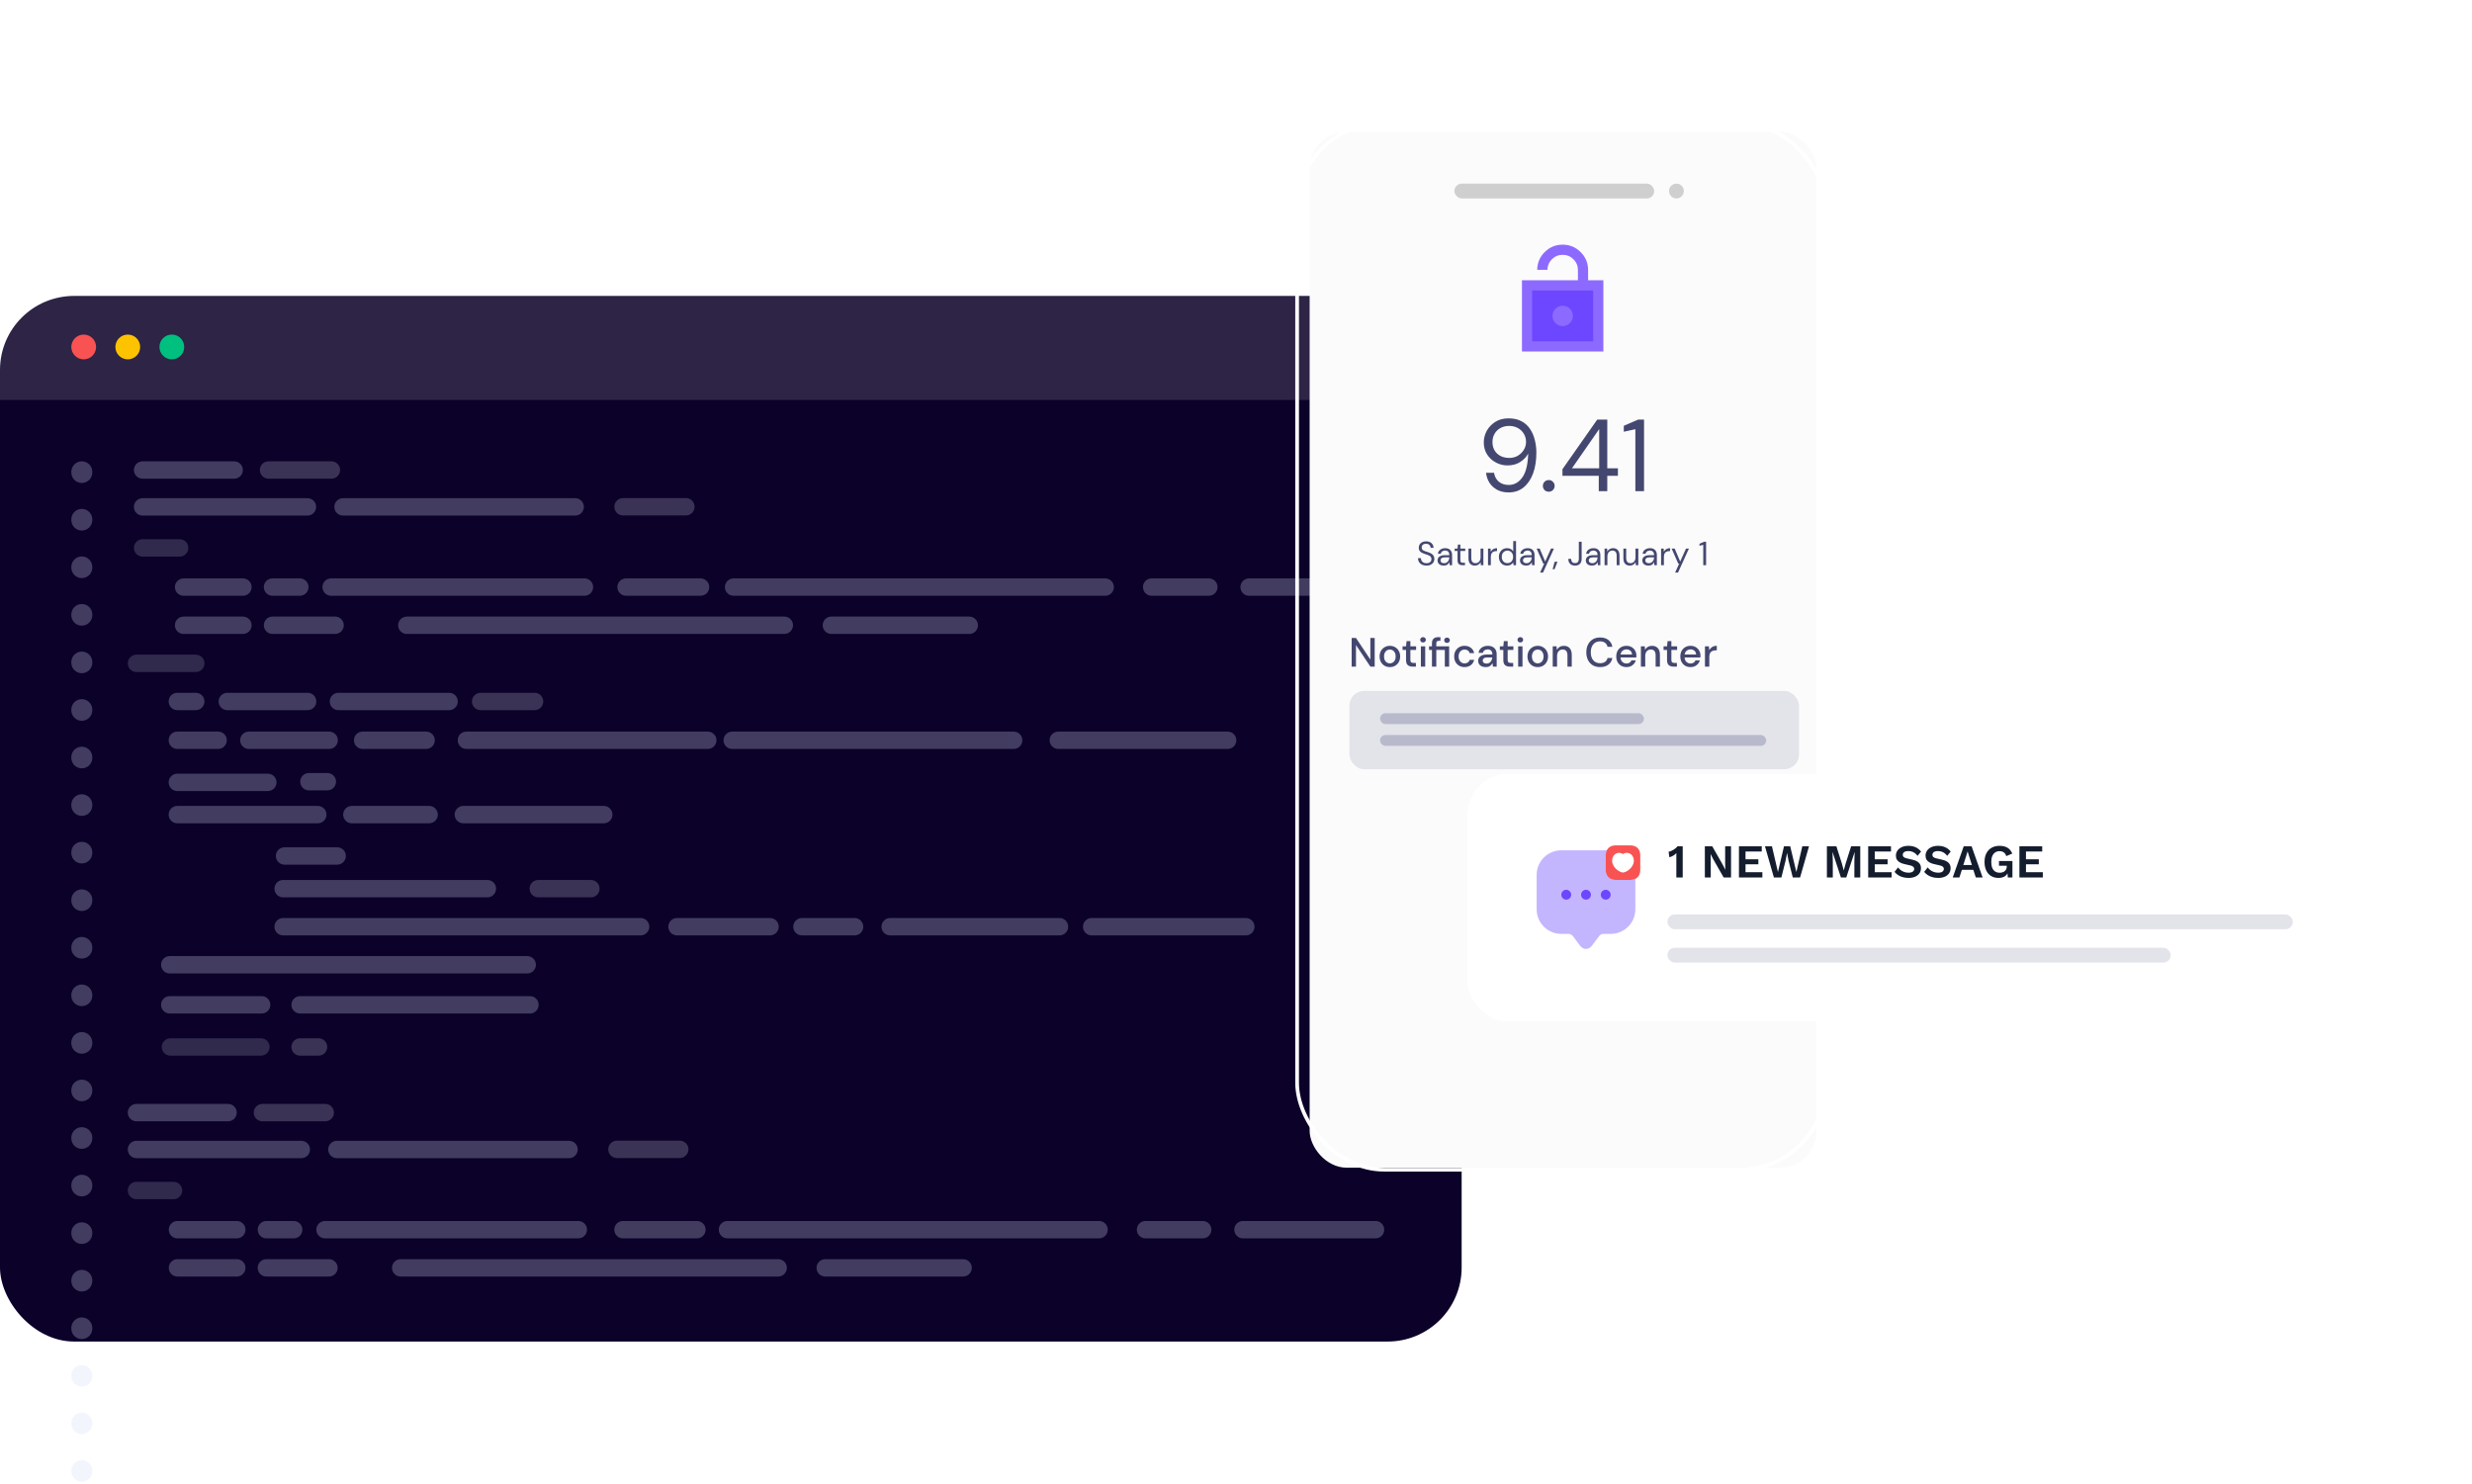 <svg width="668" height="401" viewBox="0 0 668 401" fill="none" xmlns="http://www.w3.org/2000/svg">
<rect y="79.984" width="394.975" height="282.584" rx="20" fill="#0C0129"/>
<path d="M0 97.484C0 87.82 7.835 79.984 17.5 79.984H377.475C387.14 79.984 394.975 87.82 394.975 97.484V108.082H0V97.484Z" fill="white" fill-opacity="0.14"/>
<circle cx="22.619" cy="93.77" r="3.349" fill="#F95252"/>
<circle cx="34.529" cy="93.77" r="3.349" fill="#FEC300"/>
<circle cx="46.435" cy="93.77" r="3.349" fill="#00C07F"/>
<path opacity="0.27" d="M188.324 329.984H168.342C167.044 329.984 165.992 331.036 165.992 332.334C165.992 333.632 167.044 334.684 168.342 334.684H188.324C189.621 334.684 190.673 333.632 190.673 332.334C190.673 331.036 189.621 329.984 188.324 329.984Z" fill="#D3DBF3"/>
<g opacity="0.27">
<path d="M63.28 124.677H38.533C37.236 124.677 36.184 125.729 36.184 127.027C36.184 128.324 37.236 129.376 38.533 129.376H63.28C64.578 129.376 65.63 128.324 65.63 127.027C65.63 125.729 64.578 124.677 63.28 124.677Z" fill="#D3DBF3"/>
<path d="M48.551 145.727H38.533C37.236 145.727 36.184 146.78 36.184 148.077C36.184 149.375 37.236 150.427 38.533 150.427H48.551C49.849 150.427 50.901 149.375 50.901 148.077C50.901 146.78 49.849 145.727 48.551 145.727Z" fill="#9098AF"/>
<path d="M65.646 156.316H49.611C48.314 156.316 47.262 157.368 47.262 158.666C47.262 159.964 48.314 161.016 49.611 161.016H65.646C66.943 161.016 67.995 159.964 67.995 158.666C67.995 157.368 66.943 156.316 65.646 156.316Z" fill="#D3DBF3"/>
<path d="M81.022 156.316H73.643C72.345 156.316 71.293 157.368 71.293 158.666C71.293 159.964 72.345 161.016 73.643 161.016H81.022C82.319 161.016 83.371 159.964 83.371 158.666C83.371 157.368 82.319 156.316 81.022 156.316Z" fill="#D3DBF3"/>
<path d="M189.311 156.316H169.174C167.876 156.316 166.824 157.368 166.824 158.666C166.824 159.964 167.876 161.016 169.174 161.016H189.311C190.609 161.016 191.661 159.964 191.661 158.666C191.661 157.368 190.609 156.316 189.311 156.316Z" fill="#D3DBF3"/>
<path d="M261.922 166.635H224.658C223.361 166.635 222.309 167.687 222.309 168.985C222.309 170.282 223.361 171.334 224.658 171.334H261.922C263.219 171.334 264.271 170.282 264.271 168.985C264.271 167.687 263.219 166.635 261.922 166.635Z" fill="#D3DBF3"/>
<path d="M326.667 156.316H311.209C309.911 156.316 308.859 157.368 308.859 158.666C308.859 159.964 309.911 161.016 311.209 161.016H326.667C327.965 161.016 329.017 159.964 329.017 158.666C329.017 157.368 327.965 156.316 326.667 156.316Z" fill="#D3DBF3"/>
<path d="M373.364 156.316H337.541C336.243 156.316 335.191 157.368 335.191 158.666C335.191 159.964 336.243 161.016 337.541 161.016H373.364C374.662 161.016 375.714 159.964 375.714 158.666C375.714 157.368 374.662 156.316 373.364 156.316Z" fill="#D3DBF3"/>
<path d="M65.646 166.635H49.611C48.314 166.635 47.262 167.687 47.262 168.985C47.262 170.282 48.314 171.334 49.611 171.334H65.646C66.943 171.334 67.995 170.282 67.995 168.985C67.995 167.687 66.943 166.635 65.646 166.635Z" fill="#D3DBF3"/>
<path d="M52.911 176.928H36.877C35.579 176.928 34.527 177.98 34.527 179.278C34.527 180.576 35.579 181.628 36.877 181.628H52.911C54.209 181.628 55.261 180.576 55.261 179.278C55.261 177.98 54.209 176.928 52.911 176.928Z" fill="#9098AF"/>
<path d="M52.902 187.23H47.92C46.622 187.23 45.57 188.282 45.57 189.58C45.57 190.878 46.622 191.93 47.92 191.93H52.902C54.199 191.93 55.251 190.878 55.251 189.58C55.251 188.282 54.199 187.23 52.902 187.23Z" fill="#D3DBF3"/>
<path d="M88.456 208.914H83.475C82.177 208.914 81.125 209.966 81.125 211.264C81.125 212.561 82.177 213.613 83.475 213.613H88.456C89.754 213.613 90.806 212.561 90.806 211.264C90.806 209.966 89.754 208.914 88.456 208.914Z" fill="#D3DBF3"/>
<path d="M230.93 248.104H216.705C215.407 248.104 214.355 249.157 214.355 250.454C214.355 251.752 215.407 252.804 216.705 252.804H230.93C232.228 252.804 233.28 251.752 233.28 250.454C233.28 249.157 232.228 248.104 230.93 248.104Z" fill="#D3DBF3"/>
<path d="M336.66 248.104H294.994C293.697 248.104 292.645 249.157 292.645 250.454C292.645 251.752 293.697 252.804 294.994 252.804H336.66C337.958 252.804 339.01 251.752 339.01 250.454C339.01 249.157 337.958 248.104 336.66 248.104Z" fill="#D3DBF3"/>
<path d="M159.68 237.82H145.455C144.157 237.82 143.105 238.872 143.105 240.169C143.105 241.467 144.157 242.519 145.455 242.519H159.68C160.978 242.519 162.03 241.467 162.03 240.169C162.03 238.872 160.978 237.82 159.68 237.82Z" fill="#B8BACB"/>
<path d="M91.117 228.986H76.893C75.595 228.986 74.543 230.038 74.543 231.336C74.543 232.633 75.595 233.685 76.893 233.685H91.117C92.415 233.685 93.467 232.633 93.467 231.336C93.467 230.038 92.415 228.986 91.117 228.986Z" fill="#D3DBF3"/>
<path d="M208.086 248.104H182.947C181.65 248.104 180.598 249.157 180.598 250.454C180.598 251.752 181.65 252.804 182.947 252.804H208.086C209.384 252.804 210.436 251.752 210.436 250.454C210.436 249.157 209.384 248.104 208.086 248.104Z" fill="#D3DBF3"/>
<path d="M58.941 197.718H47.92C46.622 197.718 45.57 198.77 45.57 200.067C45.57 201.365 46.622 202.417 47.92 202.417H58.941C60.239 202.417 61.291 201.365 61.291 200.067C61.291 198.77 60.239 197.718 58.941 197.718Z" fill="#D3DBF3"/>
<path d="M72.379 209.091H47.92C46.622 209.091 45.57 210.143 45.57 211.441C45.57 212.738 46.622 213.79 47.92 213.79H72.379C73.677 213.79 74.729 212.738 74.729 211.441C74.729 210.143 73.677 209.091 72.379 209.091Z" fill="#D3DBF3"/>
<path d="M85.875 217.807H47.92C46.622 217.807 45.57 218.859 45.57 220.156C45.57 221.454 46.622 222.506 47.92 222.506H85.875C87.173 222.506 88.225 221.454 88.225 220.156C88.225 218.859 87.173 217.807 85.875 217.807Z" fill="#D3DBF3"/>
<path d="M163.16 217.807H125.205C123.907 217.807 122.855 218.859 122.855 220.156C122.855 221.454 123.907 222.506 125.205 222.506H163.16C164.458 222.506 165.51 221.454 165.51 220.156C165.51 218.859 164.458 217.807 163.16 217.807Z" fill="#D3DBF3"/>
<path d="M131.706 237.82H76.51C75.212 237.82 74.16 238.872 74.16 240.169C74.16 241.467 75.212 242.519 76.51 242.519H131.706C133.004 242.519 134.056 241.467 134.056 240.169C134.056 238.872 133.004 237.82 131.706 237.82Z" fill="#D3DBF3"/>
<path d="M173.116 248.104H76.51C75.212 248.104 74.16 249.157 74.16 250.454C74.16 251.752 75.212 252.804 76.51 252.804H173.116C174.414 252.804 175.466 251.752 175.466 250.454C175.466 249.157 174.414 248.104 173.116 248.104Z" fill="#D3DBF3"/>
<path d="M142.471 258.39H45.865C44.568 258.39 43.516 259.442 43.516 260.739C43.516 262.037 44.568 263.089 45.865 263.089H142.471C143.769 263.089 144.821 262.037 144.821 260.739C144.821 259.442 143.769 258.39 142.471 258.39Z" fill="#D3DBF3"/>
<path d="M115.962 217.807H95.076C93.779 217.807 92.727 218.859 92.727 220.156C92.727 221.454 93.779 222.506 95.076 222.506H115.962C117.26 222.506 118.312 221.454 118.312 220.156C118.312 218.859 117.26 217.807 115.962 217.807Z" fill="#D3DBF3"/>
<path d="M83.128 187.23H61.424C60.126 187.23 59.074 188.282 59.074 189.58C59.074 190.878 60.126 191.93 61.424 191.93H83.128C84.426 191.93 85.478 190.878 85.478 189.58C85.478 188.282 84.426 187.23 83.128 187.23Z" fill="#D3DBF3"/>
<path d="M88.949 197.718H67.244C65.947 197.718 64.894 198.77 64.894 200.067C64.894 201.365 65.947 202.417 67.244 202.417H88.949C90.246 202.417 91.299 201.365 91.299 200.067C91.299 198.77 90.246 197.718 88.949 197.718Z" fill="#D3DBF3"/>
<path d="M191.26 197.718H126.037C124.74 197.718 123.688 198.77 123.688 200.067C123.688 201.365 124.74 202.417 126.037 202.417H191.26C192.558 202.417 193.61 201.365 193.61 200.067C193.61 198.77 192.558 197.718 191.26 197.718Z" fill="#D3DBF3"/>
<path d="M273.918 197.718H197.861C196.564 197.718 195.512 198.77 195.512 200.067C195.512 201.365 196.564 202.417 197.861 202.417H273.918C275.216 202.417 276.268 201.365 276.268 200.067C276.268 198.77 275.216 197.718 273.918 197.718Z" fill="#D3DBF3"/>
<path d="M115.146 197.718H97.994C96.697 197.718 95.644 198.77 95.644 200.067C95.644 201.365 96.697 202.417 97.994 202.417H115.146C116.444 202.417 117.496 201.365 117.496 200.067C117.496 198.77 116.444 197.718 115.146 197.718Z" fill="#D3DBF3"/>
<path d="M121.362 187.23H91.451C90.154 187.23 89.102 188.282 89.102 189.58C89.102 190.878 90.154 191.93 91.451 191.93H121.362C122.659 191.93 123.711 190.878 123.711 189.58C123.711 188.282 122.659 187.23 121.362 187.23Z" fill="#D3DBF3"/>
<path d="M144.455 187.23H129.885C128.587 187.23 127.535 188.282 127.535 189.58C127.535 190.878 128.587 191.93 129.885 191.93H144.455C145.753 191.93 146.805 190.878 146.805 189.58C146.805 188.282 145.753 187.23 144.455 187.23Z" fill="#B8BACB"/>
<path d="M90.553 166.635H73.643C72.345 166.635 71.293 167.687 71.293 168.985C71.293 170.282 72.345 171.334 73.643 171.334H90.553C91.85 171.334 92.903 170.282 92.903 168.985C92.903 167.687 91.85 166.635 90.553 166.635Z" fill="#D3DBF3"/>
<path d="M211.947 166.635H109.936C108.638 166.635 107.586 167.687 107.586 168.985C107.586 170.282 108.638 171.334 109.936 171.334H211.947C213.245 171.334 214.297 170.282 214.297 168.985C214.297 167.687 213.245 166.635 211.947 166.635Z" fill="#D3DBF3"/>
<path d="M331.74 197.718H285.983C284.685 197.718 283.633 198.77 283.633 200.067C283.633 201.365 284.685 202.417 285.983 202.417H331.74C333.038 202.417 334.09 201.365 334.09 200.067C334.09 198.77 333.038 197.718 331.74 197.718Z" fill="#D3DBF3"/>
<path d="M286.306 248.104H240.549C239.251 248.104 238.199 249.157 238.199 250.454C238.199 251.752 239.251 252.804 240.549 252.804H286.306C287.604 252.804 288.656 251.752 288.656 250.454C288.656 249.157 287.604 248.104 286.306 248.104Z" fill="#D3DBF3"/>
<path d="M298.657 156.316H198.236C196.939 156.316 195.887 157.368 195.887 158.666C195.887 159.964 196.939 161.016 198.236 161.016H298.657C299.955 161.016 301.007 159.964 301.007 158.666C301.007 157.368 299.955 156.316 298.657 156.316Z" fill="#D3DBF3"/>
<path d="M157.937 156.316H89.487C88.189 156.316 87.137 157.368 87.137 158.666C87.137 159.964 88.189 161.016 89.487 161.016H157.937C159.234 161.016 160.286 159.964 160.286 158.666C160.286 157.368 159.234 156.316 157.937 156.316Z" fill="#D3DBF3"/>
<path d="M83.081 134.641H38.533C37.236 134.641 36.184 135.693 36.184 136.991C36.184 138.289 37.236 139.341 38.533 139.341H83.081C84.378 139.341 85.43 138.289 85.43 136.991C85.43 135.693 84.378 134.641 83.081 134.641Z" fill="#D3DBF3"/>
<path d="M155.427 134.641H92.694C91.396 134.641 90.344 135.693 90.344 136.991C90.344 138.289 91.396 139.341 92.694 139.341H155.427C156.725 139.341 157.777 138.289 157.777 136.991C157.777 135.693 156.725 134.641 155.427 134.641Z" fill="#D3DBF3"/>
<path d="M89.548 124.677H72.569C71.271 124.677 70.219 125.729 70.219 127.027C70.219 128.324 71.271 129.376 72.569 129.376H89.548C90.845 129.376 91.897 128.324 91.897 127.027C91.897 125.729 90.845 124.677 89.548 124.677Z" fill="#B8BACB"/>
<path d="M86.081 280.605H81.1C79.802 280.605 78.75 281.657 78.75 282.954C78.75 284.252 79.802 285.304 81.1 285.304H86.081C87.379 285.304 88.431 284.252 88.431 282.954C88.431 281.657 87.379 280.605 86.081 280.605Z" fill="#B8BACB"/>
<path d="M70.512 280.605H46.053C44.755 280.605 43.703 281.657 43.703 282.954C43.703 284.252 44.755 285.304 46.053 285.304H70.512C71.81 285.304 72.862 284.252 72.862 282.954C72.862 281.657 71.81 280.605 70.512 280.605Z" fill="#9098AF"/>
<path d="M70.705 269.215H45.865C44.568 269.215 43.516 270.267 43.516 271.564C43.516 272.862 44.568 273.914 45.865 273.914H70.705C72.002 273.914 73.054 272.862 73.054 271.564C73.054 270.267 72.002 269.215 70.705 269.215Z" fill="#D3DBF3"/>
<path d="M143.211 269.215H81.1C79.802 269.215 78.75 270.267 78.75 271.564C78.75 272.862 79.802 273.914 81.1 273.914H143.211C144.509 273.914 145.561 272.862 145.561 271.564C145.561 270.267 144.509 269.215 143.211 269.215Z" fill="#D3DBF3"/>
<path d="M185.345 134.607H168.365C167.068 134.607 166.016 135.659 166.016 136.957C166.016 138.255 167.068 139.307 168.365 139.307H185.345C186.642 139.307 187.694 138.255 187.694 136.957C187.694 135.659 186.642 134.607 185.345 134.607Z" fill="#B8BACB"/>
<path d="M61.624 298.345H36.877C35.579 298.345 34.527 299.397 34.527 300.695C34.527 301.992 35.579 303.044 36.877 303.044H61.624C62.922 303.044 63.974 301.992 63.974 300.695C63.974 299.397 62.922 298.345 61.624 298.345Z" fill="#D3DBF3"/>
<path d="M46.895 319.396H36.877C35.579 319.396 34.527 320.448 34.527 321.745C34.527 323.043 35.579 324.095 36.877 324.095H46.895C48.193 324.095 49.245 323.043 49.245 321.745C49.245 320.448 48.193 319.396 46.895 319.396Z" fill="#9098AF"/>
<path d="M63.989 329.984H47.955C46.657 329.984 45.605 331.036 45.605 332.334C45.605 333.632 46.657 334.684 47.955 334.684H63.989C65.287 334.684 66.339 333.632 66.339 332.334C66.339 331.036 65.287 329.984 63.989 329.984Z" fill="#D3DBF3"/>
<path d="M79.361 329.984H71.983C70.685 329.984 69.633 331.036 69.633 332.334C69.633 333.632 70.685 334.684 71.983 334.684H79.361C80.659 334.684 81.711 333.632 81.711 332.334C81.711 331.036 80.659 329.984 79.361 329.984Z" fill="#D3DBF3"/>
<path d="M260.262 340.303H222.998C221.7 340.303 220.648 341.355 220.648 342.653C220.648 343.95 221.7 345.002 222.998 345.002H260.262C261.559 345.002 262.611 343.95 262.611 342.653C262.611 341.355 261.559 340.303 260.262 340.303Z" fill="#D3DBF3"/>
<path d="M325.007 329.984H309.549C308.251 329.984 307.199 331.036 307.199 332.334C307.199 333.632 308.251 334.684 309.549 334.684H325.007C326.305 334.684 327.357 333.632 327.357 332.334C327.357 331.036 326.305 329.984 325.007 329.984Z" fill="#D3DBF3"/>
<path d="M371.708 329.984H335.885C334.587 329.984 333.535 331.036 333.535 332.334C333.535 333.632 334.587 334.684 335.885 334.684H371.708C373.005 334.684 374.057 333.632 374.057 332.334C374.057 331.036 373.005 329.984 371.708 329.984Z" fill="#D3DBF3"/>
<path d="M63.989 340.303H47.955C46.657 340.303 45.605 341.355 45.605 342.653C45.605 343.95 46.657 345.002 47.955 345.002H63.989C65.287 345.002 66.339 343.95 66.339 342.653C66.339 341.355 65.287 340.303 63.989 340.303Z" fill="#D3DBF3"/>
<path d="M88.893 340.303H71.983C70.685 340.303 69.633 341.355 69.633 342.653C69.633 343.95 70.685 345.002 71.983 345.002H88.893C90.19 345.002 91.242 343.95 91.242 342.653C91.242 341.355 90.19 340.303 88.893 340.303Z" fill="#D3DBF3"/>
<path d="M210.287 340.303H108.276C106.978 340.303 105.926 341.355 105.926 342.653C105.926 343.95 106.978 345.002 108.276 345.002H210.287C211.585 345.002 212.637 343.95 212.637 342.653C212.637 341.355 211.585 340.303 210.287 340.303Z" fill="#D3DBF3"/>
<path d="M297.001 329.984H196.58C195.282 329.984 194.23 331.036 194.23 332.334C194.23 333.632 195.282 334.684 196.58 334.684H297.001C298.299 334.684 299.351 333.632 299.351 332.334C299.351 331.036 298.299 329.984 297.001 329.984Z" fill="#D3DBF3"/>
<path d="M156.28 329.984H87.83C86.532 329.984 85.481 331.036 85.481 332.334C85.481 333.632 86.532 334.684 87.83 334.684H156.28C157.578 334.684 158.63 333.632 158.63 332.334C158.63 331.036 157.578 329.984 156.28 329.984Z" fill="#D3DBF3"/>
<path d="M81.424 308.309H36.877C35.579 308.309 34.527 309.361 34.527 310.659C34.527 311.957 35.579 313.009 36.877 313.009H81.424C82.722 313.009 83.774 311.957 83.774 310.659C83.774 309.361 82.722 308.309 81.424 308.309Z" fill="#D3DBF3"/>
<path d="M153.767 308.309H91.033C89.736 308.309 88.684 309.361 88.684 310.659C88.684 311.957 89.736 313.009 91.033 313.009H153.767C155.065 313.009 156.117 311.957 156.117 310.659C156.117 309.361 155.065 308.309 153.767 308.309Z" fill="#D3DBF3"/>
<path d="M87.891 298.345H70.912C69.615 298.345 68.562 299.397 68.562 300.695C68.562 301.992 69.615 303.044 70.912 303.044H87.891C89.189 303.044 90.241 301.992 90.241 300.695C90.241 299.397 89.189 298.345 87.891 298.345Z" fill="#B8BACB"/>
<path d="M183.688 308.275H166.709C165.411 308.275 164.359 309.327 164.359 310.625C164.359 311.923 165.411 312.975 166.709 312.975H183.688C184.986 312.975 186.038 311.923 186.038 310.625C186.038 309.327 184.986 308.275 183.688 308.275Z" fill="#B8BACB"/>
<path d="M24.945 127.693V127.515C24.945 125.947 23.674 124.677 22.107 124.677C20.54 124.677 19.27 125.947 19.27 127.515V127.693C19.27 129.26 20.54 130.531 22.107 130.531C23.674 130.531 24.945 129.26 24.945 127.693Z" fill="#D3DBF3"/>
<path d="M24.945 140.547V140.368C24.945 138.801 23.674 137.531 22.107 137.531C20.54 137.531 19.27 138.801 19.27 140.368V140.547C19.27 142.114 20.54 143.385 22.107 143.385C23.674 143.385 24.945 142.114 24.945 140.547Z" fill="#D3DBF3"/>
<path d="M24.945 153.401V153.222C24.945 151.655 23.674 150.385 22.107 150.385C20.54 150.385 19.27 151.655 19.27 153.222V153.401C19.27 154.968 20.54 156.239 22.107 156.239C23.674 156.239 24.945 154.968 24.945 153.401Z" fill="#D3DBF3"/>
<path d="M24.945 166.255V166.076C24.945 164.509 23.674 163.239 22.107 163.239C20.54 163.239 19.27 164.509 19.27 166.076V166.255C19.27 167.822 20.54 169.093 22.107 169.093C23.674 169.093 24.945 167.822 24.945 166.255Z" fill="#D3DBF3"/>
<path d="M24.945 179.109V178.93C24.945 177.363 23.674 176.093 22.107 176.093C20.54 176.093 19.27 177.363 19.27 178.93V179.109C19.27 180.676 20.54 181.947 22.107 181.947C23.674 181.947 24.945 180.676 24.945 179.109Z" fill="#D3DBF3"/>
<path d="M24.945 191.963V191.784C24.945 190.217 23.674 188.947 22.107 188.947C20.54 188.947 19.27 190.217 19.27 191.784V191.963C19.27 193.53 20.54 194.801 22.107 194.801C23.674 194.801 24.945 193.53 24.945 191.963Z" fill="#D3DBF3"/>
<path d="M24.945 204.817V204.638C24.945 203.071 23.674 201.801 22.107 201.801C20.54 201.801 19.27 203.071 19.27 204.638V204.817C19.27 206.384 20.54 207.655 22.107 207.655C23.674 207.655 24.945 206.384 24.945 204.817Z" fill="#D3DBF3"/>
<path d="M24.945 217.671V217.492C24.945 215.925 23.674 214.655 22.107 214.655C20.54 214.655 19.27 215.925 19.27 217.492V217.671C19.27 219.238 20.54 220.508 22.107 220.508C23.674 220.508 24.945 219.238 24.945 217.671Z" fill="#D3DBF3"/>
<path d="M24.945 230.525V230.346C24.945 228.779 23.674 227.508 22.107 227.508C20.54 227.508 19.27 228.779 19.27 230.346V230.525C19.27 232.092 20.54 233.362 22.107 233.362C23.674 233.362 24.945 232.092 24.945 230.525Z" fill="#D3DBF3"/>
<path d="M24.945 243.379V243.2C24.945 241.633 23.674 240.362 22.107 240.362C20.54 240.362 19.27 241.633 19.27 243.2V243.379C19.27 244.946 20.54 246.216 22.107 246.216C23.674 246.216 24.945 244.946 24.945 243.379Z" fill="#D3DBF3"/>
<path d="M24.945 256.233V256.054C24.945 254.487 23.674 253.216 22.107 253.216C20.54 253.216 19.27 254.487 19.27 256.054V256.233C19.27 257.8 20.54 259.07 22.107 259.07C23.674 259.07 24.945 257.8 24.945 256.233Z" fill="#D3DBF3"/>
<path d="M24.945 269.087V268.908C24.945 267.341 23.674 266.07 22.107 266.07C20.54 266.07 19.27 267.341 19.27 268.908V269.087C19.27 270.654 20.54 271.924 22.107 271.924C23.674 271.924 24.945 270.654 24.945 269.087Z" fill="#D3DBF3"/>
<path d="M24.945 281.941V281.762C24.945 280.195 23.674 278.924 22.107 278.924C20.54 278.924 19.27 280.195 19.27 281.762V281.941C19.27 283.508 20.54 284.778 22.107 284.778C23.674 284.778 24.945 283.508 24.945 281.941Z" fill="#D3DBF3"/>
<path d="M24.945 294.795V294.616C24.945 293.049 23.674 291.778 22.107 291.778C20.54 291.778 19.27 293.049 19.27 294.616V294.795C19.27 296.362 20.54 297.632 22.107 297.632C23.674 297.632 24.945 296.362 24.945 294.795Z" fill="#D3DBF3"/>
<path d="M24.945 307.649V307.47C24.945 305.903 23.674 304.632 22.107 304.632C20.54 304.632 19.27 305.903 19.27 307.47V307.649C19.27 309.216 20.54 310.486 22.107 310.486C23.674 310.486 24.945 309.216 24.945 307.649Z" fill="#D3DBF3"/>
<path d="M24.945 320.502V320.324C24.945 318.757 23.674 317.486 22.107 317.486C20.54 317.486 19.27 318.757 19.27 320.324V320.502C19.27 322.07 20.54 323.34 22.107 323.34C23.674 323.34 24.945 322.07 24.945 320.502Z" fill="#D3DBF3"/>
<path d="M24.945 333.356V333.178C24.945 331.611 23.674 330.34 22.107 330.34C20.54 330.34 19.27 331.611 19.27 333.178V333.356C19.27 334.924 20.54 336.194 22.107 336.194C23.674 336.194 24.945 334.924 24.945 333.356Z" fill="#D3DBF3"/>
<path d="M24.945 346.21V346.032C24.945 344.464 23.674 343.194 22.107 343.194C20.54 343.194 19.27 344.464 19.27 346.032V346.21C19.27 347.777 20.54 349.048 22.107 349.048C23.674 349.048 24.945 347.777 24.945 346.21Z" fill="#D3DBF3"/>
<path d="M24.945 359.064V358.886C24.945 357.318 23.674 356.048 22.107 356.048C20.54 356.048 19.27 357.318 19.27 358.886V359.064C19.27 360.631 20.54 361.902 22.107 361.902C23.674 361.902 24.945 360.631 24.945 359.064Z" fill="#D3DBF3"/>
<path d="M24.945 371.918V371.74C24.945 370.172 23.674 368.902 22.107 368.902C20.54 368.902 19.27 370.172 19.27 371.74V371.918C19.27 373.485 20.54 374.756 22.107 374.756C23.674 374.756 24.945 373.485 24.945 371.918Z" fill="#D3DBF3"/>
<path d="M24.945 384.772V384.593C24.945 383.026 23.674 381.756 22.107 381.756C20.54 381.756 19.27 383.026 19.27 384.593V384.772C19.27 386.339 20.54 387.61 22.107 387.61C23.674 387.61 24.945 386.339 24.945 384.772Z" fill="#D3DBF3"/>
<path d="M24.945 397.626V397.447C24.945 395.88 23.674 394.61 22.107 394.61C20.54 394.61 19.27 395.88 19.27 397.447V397.626C19.27 399.193 20.54 400.464 22.107 400.464C23.674 400.464 24.945 399.193 24.945 397.626Z" fill="#D3DBF3"/>
</g>
<g filter="url(#filter0_di_2073_16910)">
<rect x="357.898" y="33.953" width="137" height="280" rx="10" fill="#FBFBFB"/>
<rect x="417.688" y="76.119" width="17.141" height="14.998" fill="#6C47FF"/>
<path fillRule="evenodd" clipRule="evenodd" d="M415.273 74.121V93.371H437.273V74.121H433.148V71.371C433.148 69.469 432.478 67.848 431.138 66.507C429.797 65.166 428.176 64.496 426.273 64.496C424.371 64.496 422.75 65.166 421.41 66.507C420.086 67.83 419.416 69.427 419.399 71.298H422.149C422.166 70.184 422.567 69.234 423.352 68.45C424.154 67.647 425.128 67.246 426.273 67.246C427.419 67.246 428.393 67.647 429.195 68.45C429.997 69.251 430.398 70.225 430.398 71.371V74.121H422.148V74.121H419.398V74.121H415.273ZM418.023 76.871H434.523V90.621H418.023V76.871ZM428.216 85.689C427.677 86.227 427.03 86.496 426.273 86.496C425.517 86.496 424.87 86.227 424.332 85.689C423.793 85.15 423.523 84.503 423.523 83.746C423.523 82.99 423.793 82.343 424.332 81.803C424.87 81.265 425.517 80.996 426.273 80.996C427.03 80.996 427.677 81.265 428.216 81.803C428.754 82.343 429.023 82.99 429.023 83.746C429.023 84.503 428.754 85.15 428.216 85.689Z" fill="#8D6AFF"/>
<path d="M411.675 131.453C410.458 131.453 409.417 131.214 408.55 130.734C407.684 130.255 406.993 129.619 406.476 128.826C405.979 128.015 405.675 127.121 405.564 126.144H407.721C407.905 127.195 408.347 128.006 409.048 128.578C409.748 129.149 410.633 129.435 411.702 129.435C413.177 129.435 414.403 128.753 415.38 127.389C416.357 126.006 416.882 123.859 416.956 120.946C416.513 121.813 415.804 122.568 414.827 123.214C413.868 123.84 412.707 124.154 411.343 124.154C410.255 124.154 409.223 123.896 408.246 123.379C407.269 122.863 406.476 122.144 405.868 121.223C405.26 120.283 404.956 119.186 404.956 117.932C404.956 116.845 405.223 115.803 405.758 114.808C406.311 113.813 407.085 113.002 408.08 112.375C409.076 111.748 410.264 111.435 411.647 111.435C413.048 111.435 414.228 111.702 415.186 112.237C416.145 112.753 416.91 113.453 417.481 114.338C418.071 115.223 418.495 116.218 418.753 117.324C419.029 118.412 419.168 119.527 419.168 120.67C419.168 122.808 418.873 124.688 418.283 126.31C417.693 127.914 416.836 129.177 415.711 130.098C414.605 131.002 413.26 131.453 411.675 131.453ZM411.813 122.135C412.679 122.135 413.453 121.942 414.135 121.555C414.817 121.149 415.361 120.614 415.767 119.951C416.172 119.287 416.375 118.568 416.375 117.794C416.375 116.965 416.172 116.227 415.767 115.582C415.361 114.919 414.817 114.402 414.135 114.034C413.453 113.665 412.679 113.481 411.813 113.481C410.947 113.481 410.172 113.665 409.49 114.034C408.808 114.402 408.274 114.919 407.887 115.582C407.499 116.227 407.306 116.974 407.306 117.822C407.306 119.131 407.73 120.181 408.578 120.974C409.444 121.748 410.523 122.135 411.813 122.135ZM422.53 131.26C422.069 131.26 421.682 131.112 421.369 130.817C421.074 130.504 420.926 130.126 420.926 129.684C420.926 129.241 421.074 128.872 421.369 128.578C421.682 128.264 422.069 128.108 422.53 128.108C422.973 128.108 423.341 128.264 423.636 128.578C423.95 128.872 424.106 129.241 424.106 129.684C424.106 130.126 423.95 130.504 423.636 130.817C423.341 131.112 422.973 131.26 422.53 131.26ZM436.032 131.121V126.974H426.216V125.177L435.617 111.766H438.327V124.928H441.202V126.974H438.327V131.121H436.032ZM428.788 124.928H436.142V114.338L428.788 124.928ZM445.916 131.121V114.366L442.791 115.057V113.453L446.69 111.766H448.266V131.121H445.916Z" fill="#444870"/>
<path d="M389.464 151.23C388.999 151.23 388.594 151.145 388.25 150.976C387.906 150.807 387.64 150.572 387.453 150.27C387.266 149.968 387.172 149.617 387.172 149.219H387.969C387.969 149.466 388.027 149.696 388.141 149.907C388.256 150.113 388.422 150.279 388.64 150.406C388.863 150.526 389.138 150.587 389.464 150.587C389.893 150.587 390.225 150.484 390.461 150.279C390.696 150.073 390.814 149.817 390.814 149.509C390.814 149.255 390.76 149.053 390.651 148.902C390.542 148.745 390.394 148.618 390.207 148.521C390.026 148.424 389.815 148.34 389.573 148.267C389.337 148.195 389.09 148.113 388.83 148.023C388.341 147.854 387.978 147.645 387.743 147.398C387.507 147.144 387.39 146.815 387.39 146.41C387.383 146.072 387.462 145.773 387.625 145.513C387.788 145.247 388.018 145.042 388.314 144.897C388.616 144.746 388.972 144.671 389.383 144.671C389.787 144.671 390.138 144.746 390.434 144.897C390.736 145.048 390.968 145.256 391.131 145.522C391.3 145.788 391.388 146.09 391.394 146.428H390.597C390.597 146.253 390.551 146.081 390.461 145.912C390.37 145.737 390.231 145.595 390.044 145.486C389.863 145.377 389.633 145.323 389.356 145.323C389.011 145.317 388.727 145.404 388.504 145.586C388.286 145.767 388.178 146.018 388.178 146.338C388.178 146.609 388.253 146.818 388.404 146.963C388.561 147.108 388.779 147.229 389.057 147.325C389.334 147.416 389.655 147.521 390.017 147.642C390.319 147.751 390.591 147.878 390.832 148.023C391.074 148.168 391.261 148.355 391.394 148.585C391.533 148.814 391.602 149.107 391.602 149.463C391.602 149.765 391.524 150.052 391.367 150.324C391.21 150.59 390.971 150.807 390.651 150.976C390.337 151.145 389.941 151.23 389.464 151.23ZM394.131 151.23C393.757 151.23 393.446 151.167 393.198 151.04C392.95 150.913 392.766 150.744 392.645 150.532C392.525 150.321 392.464 150.092 392.464 149.844C392.464 149.385 392.639 149.031 392.99 148.784C393.34 148.536 393.817 148.412 394.421 148.412H395.635V148.358C395.635 147.965 395.533 147.669 395.327 147.47C395.122 147.265 394.847 147.162 394.503 147.162C394.207 147.162 393.95 147.238 393.733 147.389C393.521 147.534 393.388 147.748 393.334 148.032H392.555C392.585 147.706 392.694 147.431 392.881 147.207C393.074 146.984 393.313 146.815 393.597 146.7C393.881 146.579 394.183 146.519 394.503 146.519C395.131 146.519 395.602 146.688 395.916 147.026C396.236 147.358 396.396 147.802 396.396 148.358V151.121H395.717L395.671 150.315C395.545 150.569 395.357 150.786 395.11 150.967C394.868 151.142 394.542 151.23 394.131 151.23ZM394.249 150.587C394.539 150.587 394.787 150.511 394.992 150.36C395.203 150.209 395.363 150.013 395.472 149.771C395.581 149.53 395.635 149.276 395.635 149.01V149.001H394.485C394.038 149.001 393.721 149.08 393.533 149.237C393.352 149.388 393.262 149.578 393.262 149.808C393.262 150.043 393.346 150.233 393.515 150.378C393.69 150.517 393.935 150.587 394.249 150.587ZM399.19 151.121C398.779 151.121 398.456 151.022 398.22 150.822C397.985 150.623 397.867 150.264 397.867 149.744V147.271H397.088V146.628H397.867L397.967 145.549H398.628V146.628H399.951V147.271H398.628V149.744C398.628 150.028 398.686 150.221 398.8 150.324C398.915 150.421 399.117 150.469 399.407 150.469H399.878V151.121H399.19ZM402.558 151.23C402.026 151.23 401.603 151.07 401.289 150.75C400.975 150.424 400.818 149.925 400.818 149.255V146.628H401.579V149.173C401.579 150.11 401.963 150.578 402.73 150.578C403.122 150.578 403.446 150.439 403.699 150.161C403.959 149.877 404.089 149.475 404.089 148.956V146.628H404.85V151.121H404.161L404.107 150.315C403.968 150.599 403.76 150.822 403.482 150.985C403.21 151.149 402.902 151.23 402.558 151.23ZM406.103 151.121V146.628H406.791L406.855 147.488C406.993 147.192 407.205 146.957 407.489 146.782C407.773 146.606 408.123 146.519 408.54 146.519V147.316H408.331C408.066 147.316 407.821 147.364 407.597 147.461C407.374 147.552 407.196 147.709 407.063 147.932C406.93 148.156 406.864 148.464 406.864 148.856V151.121H406.103ZM411.264 151.23C410.817 151.23 410.425 151.127 410.086 150.922C409.754 150.717 409.495 150.436 409.307 150.079C409.126 149.723 409.035 149.318 409.035 148.865C409.035 148.412 409.129 148.011 409.316 147.66C409.504 147.304 409.763 147.026 410.096 146.827C410.428 146.622 410.82 146.519 411.273 146.519C411.642 146.519 411.968 146.594 412.252 146.745C412.536 146.896 412.756 147.108 412.913 147.38V144.598H413.674V151.121H412.986L412.913 150.378C412.768 150.596 412.56 150.792 412.288 150.967C412.016 151.142 411.675 151.23 411.264 151.23ZM411.346 150.569C411.648 150.569 411.914 150.499 412.143 150.36C412.379 150.215 412.56 150.016 412.687 149.762C412.82 149.509 412.886 149.213 412.886 148.874C412.886 148.536 412.82 148.24 412.687 147.987C412.56 147.733 412.379 147.537 412.143 147.398C411.914 147.253 411.648 147.18 411.346 147.18C411.05 147.18 410.784 147.253 410.549 147.398C410.319 147.537 410.138 147.733 410.005 147.987C409.878 148.24 409.815 148.536 409.815 148.874C409.815 149.213 409.878 149.509 410.005 149.762C410.138 150.016 410.319 150.215 410.549 150.36C410.784 150.499 411.05 150.569 411.346 150.569ZM416.41 151.23C416.035 151.23 415.724 151.167 415.477 151.04C415.229 150.913 415.045 150.744 414.924 150.532C414.803 150.321 414.743 150.092 414.743 149.844C414.743 149.385 414.918 149.031 415.268 148.784C415.618 148.536 416.096 148.412 416.7 148.412H417.914V148.358C417.914 147.965 417.811 147.669 417.606 147.47C417.4 147.265 417.125 147.162 416.781 147.162C416.485 147.162 416.228 147.238 416.011 147.389C415.8 147.534 415.667 147.748 415.612 148.032H414.833C414.863 147.706 414.972 147.431 415.159 147.207C415.353 146.984 415.591 146.815 415.875 146.7C416.159 146.579 416.461 146.519 416.781 146.519C417.409 146.519 417.88 146.688 418.195 147.026C418.515 147.358 418.675 147.802 418.675 148.358V151.121H417.995L417.95 150.315C417.823 150.569 417.636 150.786 417.388 150.967C417.147 151.142 416.82 151.23 416.41 151.23ZM416.527 150.587C416.817 150.587 417.065 150.511 417.27 150.36C417.482 150.209 417.642 150.013 417.751 149.771C417.859 149.53 417.914 149.276 417.914 149.01V149.001H416.763C416.316 149.001 415.999 149.08 415.812 149.237C415.631 149.388 415.54 149.578 415.54 149.808C415.54 150.043 415.624 150.233 415.794 150.378C415.969 150.517 416.213 150.587 416.527 150.587ZM420.173 153.115L421.287 150.686H421.025L419.24 146.628H420.064L421.55 150.125L423.126 146.628H423.915L420.97 153.115H420.173ZM423.562 152.199L424.088 150.197H424.876L424.088 152.199H423.562ZM429.636 151.23C429.062 151.23 428.612 151.07 428.286 150.75C427.96 150.43 427.797 149.986 427.797 149.418H428.567C428.567 149.738 428.646 150.007 428.803 150.224C428.96 150.442 429.234 150.551 429.627 150.551C430.008 150.551 430.27 150.445 430.415 150.233C430.566 150.022 430.642 149.759 430.642 149.445V144.779H431.403V149.445C431.403 150.007 431.246 150.445 430.932 150.759C430.624 151.073 430.192 151.23 429.636 151.23ZM434.193 151.23C433.819 151.23 433.508 151.167 433.26 151.04C433.013 150.913 432.828 150.744 432.708 150.532C432.587 150.321 432.526 150.092 432.526 149.844C432.526 149.385 432.702 149.031 433.052 148.784C433.402 148.536 433.879 148.412 434.483 148.412H435.697V148.358C435.697 147.965 435.595 147.669 435.389 147.47C435.184 147.265 434.909 147.162 434.565 147.162C434.269 147.162 434.012 147.238 433.795 147.389C433.583 147.534 433.451 147.748 433.396 148.032H432.617C432.647 147.706 432.756 147.431 432.943 147.207C433.136 146.984 433.375 146.815 433.659 146.7C433.943 146.579 434.245 146.519 434.565 146.519C435.193 146.519 435.664 146.688 435.978 147.026C436.298 147.358 436.458 147.802 436.458 148.358V151.121H435.779L435.734 150.315C435.607 150.569 435.42 150.786 435.172 150.967C434.93 151.142 434.604 151.23 434.193 151.23ZM434.311 150.587C434.601 150.587 434.849 150.511 435.054 150.36C435.266 150.209 435.426 150.013 435.534 149.771C435.643 149.53 435.697 149.276 435.697 149.01V149.001H434.547C434.1 149.001 433.783 149.08 433.596 149.237C433.414 149.388 433.324 149.578 433.324 149.808C433.324 150.043 433.408 150.233 433.577 150.378C433.753 150.517 433.997 150.587 434.311 150.587ZM437.6 151.121V146.628H438.289L438.334 147.434C438.479 147.15 438.687 146.927 438.959 146.763C439.231 146.6 439.539 146.519 439.883 146.519C440.415 146.519 440.838 146.682 441.152 147.008C441.472 147.328 441.632 147.823 441.632 148.494V151.121H440.871V148.575C440.871 147.639 440.484 147.171 439.711 147.171C439.325 147.171 439.001 147.313 438.742 147.597C438.488 147.875 438.361 148.273 438.361 148.793V151.121H437.6ZM444.425 151.23C443.893 151.23 443.47 151.07 443.156 150.75C442.842 150.424 442.685 149.925 442.685 149.255V146.628H443.446V149.173C443.446 150.11 443.83 150.578 444.597 150.578C444.99 150.578 445.313 150.439 445.566 150.161C445.826 149.877 445.956 149.475 445.956 148.956V146.628H446.717V151.121H446.028L445.974 150.315C445.835 150.599 445.627 150.822 445.349 150.985C445.077 151.149 444.769 151.23 444.425 151.23ZM449.465 151.23C449.09 151.23 448.779 151.167 448.531 151.04C448.284 150.913 448.099 150.744 447.979 150.532C447.858 150.321 447.797 150.092 447.797 149.844C447.797 149.385 447.973 149.031 448.323 148.784C448.673 148.536 449.15 148.412 449.754 148.412H450.968V148.358C450.968 147.965 450.866 147.669 450.66 147.47C450.455 147.265 450.18 147.162 449.836 147.162C449.54 147.162 449.283 147.238 449.066 147.389C448.854 147.534 448.722 147.748 448.667 148.032H447.888C447.918 147.706 448.027 147.431 448.214 147.207C448.408 146.984 448.646 146.815 448.93 146.7C449.214 146.579 449.516 146.519 449.836 146.519C450.464 146.519 450.935 146.688 451.249 147.026C451.569 147.358 451.73 147.802 451.73 148.358V151.121H451.05L451.005 150.315C450.878 150.569 450.691 150.786 450.443 150.967C450.201 151.142 449.875 151.23 449.465 151.23ZM449.582 150.587C449.872 150.587 450.12 150.511 450.325 150.36C450.537 150.209 450.697 150.013 450.805 149.771C450.914 149.53 450.968 149.276 450.968 149.01V149.001H449.818C449.371 149.001 449.054 149.08 448.867 149.237C448.685 149.388 448.595 149.578 448.595 149.808C448.595 150.043 448.679 150.233 448.848 150.378C449.024 150.517 449.268 150.587 449.582 150.587ZM452.871 151.121V146.628H453.56L453.623 147.488C453.762 147.192 453.974 146.957 454.257 146.782C454.541 146.606 454.892 146.519 455.308 146.519V147.316H455.1C454.834 147.316 454.59 147.364 454.366 147.461C454.143 147.552 453.964 147.709 453.832 147.932C453.699 148.156 453.632 148.464 453.632 148.856V151.121H452.871ZM456.652 153.115L457.766 150.686H457.503L455.719 146.628H456.543L458.029 150.125L459.605 146.628H460.394L457.449 153.115H456.652ZM464.265 151.121V145.631L463.241 145.857V145.332L464.519 144.779H465.035V151.121H464.265Z" fill="#444870"/>
<rect x="397.012" y="48" width="54" height="4" rx="2" fill="#CFCFCF"/>
<circle cx="457.012" cy="50" r="2" fill="#CFCFCF"/>
<rect x="354.512" y="31.5" width="143" height="283" rx="23.5" stroke="white" strokeWidth="9"/>
</g>
<path d="M365.25 180.157V172.415H366.422L370.304 178.244V172.415H371.477V180.157H370.304L366.422 174.328V180.157H365.25ZM375.57 180.29C375.046 180.29 374.574 180.172 374.154 179.936C373.741 179.692 373.413 179.357 373.17 178.929C372.927 178.494 372.805 177.989 372.805 177.414C372.805 176.839 372.927 176.338 373.17 175.91C373.421 175.475 373.756 175.139 374.176 174.904C374.597 174.66 375.065 174.539 375.581 174.539C376.104 174.539 376.573 174.66 376.986 174.904C377.406 175.139 377.738 175.475 377.981 175.91C378.232 176.338 378.357 176.839 378.357 177.414C378.357 177.989 378.232 178.494 377.981 178.929C377.738 179.357 377.406 179.692 376.986 179.936C376.565 180.172 376.093 180.29 375.57 180.29ZM375.57 179.283C375.85 179.283 376.108 179.213 376.344 179.073C376.587 178.933 376.783 178.727 376.93 178.454C377.078 178.174 377.151 177.827 377.151 177.414C377.151 177.001 377.078 176.658 376.93 176.386C376.79 176.105 376.598 175.895 376.355 175.755C376.119 175.615 375.861 175.545 375.581 175.545C375.301 175.545 375.039 175.615 374.796 175.755C374.56 175.895 374.368 176.105 374.221 176.386C374.073 176.658 373.999 177.001 373.999 177.414C373.999 177.827 374.073 178.174 374.221 178.454C374.368 178.727 374.56 178.933 374.796 179.073C375.032 179.213 375.29 179.283 375.57 179.283ZM381.709 180.157C381.171 180.157 380.743 180.028 380.426 179.77C380.109 179.504 379.951 179.036 379.951 178.365V175.656H379.011V174.671H379.951L380.094 173.278H381.123V174.671H382.671V175.656H381.123V178.365C381.123 178.668 381.186 178.878 381.311 178.996C381.444 179.106 381.669 179.162 381.986 179.162H382.616V180.157H381.709ZM384.544 173.632C384.323 173.632 384.138 173.565 383.991 173.433C383.851 173.292 383.781 173.119 383.781 172.913C383.781 172.706 383.851 172.537 383.991 172.404C384.138 172.264 384.323 172.194 384.544 172.194C384.765 172.194 384.946 172.264 385.086 172.404C385.233 172.537 385.307 172.706 385.307 172.913C385.307 173.119 385.233 173.292 385.086 173.433C384.946 173.565 384.765 173.632 384.544 173.632ZM383.958 180.157V174.671H385.13V180.157H383.958ZM386.954 180.157V175.656H386.169V174.671H386.954V173.875C386.954 173.278 387.102 172.85 387.397 172.592C387.699 172.327 388.123 172.194 388.668 172.194H389.244V173.189H388.845C388.587 173.189 388.403 173.245 388.292 173.355C388.182 173.458 388.126 173.635 388.126 173.886V174.671H391.599V180.157H390.427V175.656H388.126V180.157H386.954ZM391.024 173.753C390.803 173.753 390.619 173.687 390.471 173.554C390.331 173.414 390.261 173.237 390.261 173.023C390.261 172.817 390.331 172.647 390.471 172.515C390.619 172.382 390.803 172.316 391.024 172.316C391.245 172.316 391.426 172.382 391.566 172.515C391.714 172.647 391.787 172.817 391.787 173.023C391.787 173.237 391.714 173.414 391.566 173.554C391.426 173.687 391.245 173.753 391.024 173.753ZM395.757 180.29C395.219 180.29 394.736 180.168 394.308 179.925C393.888 179.681 393.556 179.346 393.313 178.918C393.077 178.483 392.959 177.982 392.959 177.414C392.959 176.846 393.077 176.349 393.313 175.921C393.556 175.486 393.888 175.147 394.308 174.904C394.736 174.66 395.219 174.539 395.757 174.539C396.435 174.539 397.003 174.716 397.46 175.069C397.925 175.423 398.223 175.903 398.356 176.507H397.129C397.055 176.205 396.893 175.969 396.642 175.799C396.391 175.63 396.096 175.545 395.757 175.545C395.47 175.545 395.204 175.619 394.961 175.766C394.717 175.906 394.522 176.116 394.375 176.397C394.227 176.669 394.153 177.009 394.153 177.414C394.153 177.82 394.227 178.163 394.375 178.443C394.522 178.716 394.717 178.926 394.961 179.073C395.204 179.221 395.47 179.294 395.757 179.294C396.096 179.294 396.391 179.21 396.642 179.04C396.893 178.87 397.055 178.631 397.129 178.321H398.356C398.231 178.911 397.936 179.386 397.471 179.748C397.007 180.109 396.435 180.29 395.757 180.29ZM401.486 180.29C401.021 180.29 400.638 180.212 400.335 180.057C400.033 179.903 399.808 179.7 399.661 179.449C399.513 179.191 399.44 178.911 399.44 178.609C399.44 178.078 399.646 177.657 400.059 177.348C400.472 177.038 401.062 176.883 401.829 176.883H403.266V176.784C403.266 176.356 403.148 176.035 402.912 175.821C402.684 175.608 402.385 175.501 402.017 175.501C401.692 175.501 401.408 175.582 401.165 175.744C400.929 175.899 400.785 176.131 400.734 176.441H399.561C399.598 176.043 399.731 175.704 399.959 175.423C400.195 175.136 400.49 174.918 400.844 174.771C401.206 174.616 401.6 174.539 402.028 174.539C402.794 174.539 403.388 174.741 403.808 175.147C404.229 175.545 404.439 176.091 404.439 176.784V180.157H403.421L403.322 179.217C403.167 179.519 402.942 179.774 402.647 179.98C402.352 180.186 401.965 180.29 401.486 180.29ZM401.718 179.339C402.035 179.339 402.3 179.265 402.514 179.117C402.735 178.963 402.905 178.76 403.023 178.509C403.148 178.258 403.226 177.982 403.255 177.68H401.95C401.486 177.68 401.154 177.761 400.955 177.923C400.763 178.085 400.667 178.288 400.667 178.531C400.667 178.782 400.759 178.981 400.944 179.128C401.135 179.269 401.394 179.339 401.718 179.339ZM407.998 180.157C407.46 180.157 407.032 180.028 406.715 179.77C406.398 179.504 406.24 179.036 406.24 178.365V175.656H405.299V174.671H406.24L406.383 173.278H407.412V174.671H408.96V175.656H407.412V178.365C407.412 178.668 407.475 178.878 407.6 178.996C407.733 179.106 407.958 179.162 408.275 179.162H408.905V180.157H407.998ZM410.833 173.632C410.612 173.632 410.427 173.565 410.28 173.433C410.14 173.292 410.07 173.119 410.07 172.913C410.07 172.706 410.14 172.537 410.28 172.404C410.427 172.264 410.612 172.194 410.833 172.194C411.054 172.194 411.235 172.264 411.375 172.404C411.522 172.537 411.596 172.706 411.596 172.913C411.596 173.119 411.522 173.292 411.375 173.433C411.235 173.565 411.054 173.632 410.833 173.632ZM410.247 180.157V174.671H411.419V180.157H410.247ZM415.532 180.29C415.009 180.29 414.537 180.172 414.117 179.936C413.704 179.692 413.376 179.357 413.132 178.929C412.889 178.494 412.767 177.989 412.767 177.414C412.767 176.839 412.889 176.338 413.132 175.91C413.383 175.475 413.719 175.139 414.139 174.904C414.559 174.66 415.027 174.539 415.543 174.539C416.067 174.539 416.535 174.66 416.948 174.904C417.368 175.139 417.7 175.475 417.943 175.91C418.194 176.338 418.32 176.839 418.32 177.414C418.32 177.989 418.194 178.494 417.943 178.929C417.7 179.357 417.368 179.692 416.948 179.936C416.528 180.172 416.056 180.29 415.532 180.29ZM415.532 179.283C415.813 179.283 416.071 179.213 416.307 179.073C416.55 178.933 416.745 178.727 416.893 178.454C417.04 178.174 417.114 177.827 417.114 177.414C417.114 177.001 417.04 176.658 416.893 176.386C416.753 176.105 416.561 175.895 416.318 175.755C416.082 175.615 415.824 175.545 415.543 175.545C415.263 175.545 415.002 175.615 414.758 175.755C414.522 175.895 414.331 176.105 414.183 176.386C414.036 176.658 413.962 177.001 413.962 177.414C413.962 177.827 414.036 178.174 414.183 178.454C414.331 178.727 414.522 178.933 414.758 179.073C414.994 179.213 415.252 179.283 415.532 179.283ZM419.587 180.157V174.671H420.627L420.715 175.633C420.885 175.294 421.132 175.029 421.456 174.837C421.788 174.638 422.168 174.539 422.596 174.539C423.259 174.539 423.779 174.745 424.155 175.158C424.538 175.571 424.73 176.186 424.73 177.005V180.157H423.569V177.127C423.569 176.065 423.134 175.534 422.264 175.534C421.829 175.534 421.468 175.689 421.18 175.998C420.9 176.308 420.76 176.751 420.76 177.326V180.157H419.587ZM432.392 180.29C431.626 180.29 430.962 180.124 430.402 179.792C429.849 179.453 429.421 178.985 429.119 178.387C428.816 177.783 428.665 177.086 428.665 176.297C428.665 175.501 428.816 174.804 429.119 174.207C429.421 173.602 429.849 173.13 430.402 172.791C430.962 172.452 431.626 172.282 432.392 172.282C433.299 172.282 434.04 172.504 434.615 172.946C435.191 173.388 435.556 174.008 435.71 174.804H434.405C434.302 174.354 434.081 173.997 433.742 173.731C433.403 173.466 432.949 173.333 432.381 173.333C431.607 173.333 430.995 173.598 430.545 174.129C430.096 174.653 429.871 175.375 429.871 176.297C429.871 177.211 430.096 177.93 430.545 178.454C430.995 178.977 431.607 179.239 432.381 179.239C432.949 179.239 433.403 179.114 433.742 178.863C434.081 178.612 434.302 178.269 434.405 177.834H435.71C435.556 178.601 435.191 179.202 434.615 179.637C434.04 180.072 433.299 180.29 432.392 180.29ZM439.521 180.29C438.982 180.29 438.503 180.172 438.083 179.936C437.67 179.692 437.346 179.357 437.11 178.929C436.874 178.502 436.756 178.004 436.756 177.436C436.756 176.861 436.87 176.356 437.099 175.921C437.335 175.486 437.659 175.147 438.072 174.904C438.492 174.66 438.979 174.539 439.532 174.539C440.07 174.539 440.538 174.66 440.936 174.904C441.335 175.139 441.644 175.457 441.865 175.855C442.087 176.253 442.197 176.692 442.197 177.171C442.197 177.245 442.194 177.326 442.186 177.414C442.186 177.495 442.182 177.587 442.175 177.691H437.906C437.943 178.221 438.116 178.627 438.426 178.907C438.743 179.18 439.108 179.316 439.521 179.316C439.853 179.316 440.129 179.243 440.35 179.095C440.579 178.94 440.748 178.734 440.859 178.476H442.031C441.884 178.992 441.589 179.423 441.147 179.77C440.712 180.116 440.17 180.29 439.521 180.29ZM439.521 175.501C439.13 175.501 438.783 175.619 438.481 175.855C438.179 176.083 437.994 176.43 437.928 176.894H441.025C441.003 176.467 440.852 176.127 440.571 175.877C440.291 175.626 439.941 175.501 439.521 175.501ZM443.414 180.157V174.671H444.453L444.542 175.633C444.711 175.294 444.958 175.029 445.283 174.837C445.615 174.638 445.994 174.539 446.422 174.539C447.086 174.539 447.605 174.745 447.981 175.158C448.365 175.571 448.557 176.186 448.557 177.005V180.157H447.395V177.127C447.395 176.065 446.96 175.534 446.09 175.534C445.655 175.534 445.294 175.689 445.006 175.998C444.726 176.308 444.586 176.751 444.586 177.326V180.157H443.414ZM452.238 180.157C451.699 180.157 451.272 180.028 450.955 179.77C450.638 179.504 450.479 179.036 450.479 178.365V175.656H449.539V174.671H450.479L450.623 173.278H451.652V174.671H453.2V175.656H451.652V178.365C451.652 178.668 451.714 178.878 451.84 178.996C451.972 179.106 452.197 179.162 452.514 179.162H453.145V180.157H452.238ZM456.834 180.29C456.296 180.29 455.817 180.172 455.396 179.936C454.984 179.692 454.659 179.357 454.423 178.929C454.187 178.502 454.069 178.004 454.069 177.436C454.069 176.861 454.184 176.356 454.412 175.921C454.648 175.486 454.972 175.147 455.385 174.904C455.806 174.66 456.292 174.539 456.845 174.539C457.384 174.539 457.852 174.66 458.25 174.904C458.648 175.139 458.958 175.457 459.179 175.855C459.4 176.253 459.511 176.692 459.511 177.171C459.511 177.245 459.507 177.326 459.5 177.414C459.5 177.495 459.496 177.587 459.489 177.691H455.22C455.256 178.221 455.43 178.627 455.739 178.907C456.056 179.18 456.421 179.316 456.834 179.316C457.166 179.316 457.443 179.243 457.664 179.095C457.892 178.94 458.062 178.734 458.172 178.476H459.345C459.197 178.992 458.902 179.423 458.46 179.77C458.025 180.116 457.483 180.29 456.834 180.29ZM456.834 175.501C456.443 175.501 456.097 175.619 455.795 175.855C455.492 176.083 455.308 176.43 455.242 176.894H458.338C458.316 176.467 458.165 176.127 457.885 175.877C457.605 175.626 457.255 175.501 456.834 175.501ZM460.727 180.157V174.671H461.778L461.877 175.711C462.069 175.35 462.335 175.066 462.674 174.859C463.02 174.645 463.437 174.539 463.923 174.539V175.766H463.603C463.278 175.766 462.987 175.821 462.729 175.932C462.478 176.035 462.276 176.216 462.121 176.474C461.973 176.725 461.9 177.075 461.9 177.525V180.157H460.727Z" fill="#444870"/>
<rect x="364.641" y="186.725" width="121.5" height="21.171" rx="4" fill="#E3E4EA"/>
<rect x="372.926" y="192.753" width="71.315" height="2.944" rx="1.472" fill="#B8BACB"/>
<rect x="372.926" y="198.64" width="104.363" height="2.944" rx="1.472" fill="#B8BACB"/>
<g filter="url(#filter1_d_2073_16910)">
<rect x="396.578" y="199.9" width="239" height="67" rx="11" fill="white" shape-rendering="crispEdges"/>
<path d="M452.991 227.9V222.569C452.991 222.382 452.991 222.182 452.991 221.969C452.999 221.748 453.004 221.531 453.004 221.319C452.74 221.599 452.443 221.837 452.111 222.033C451.788 222.22 451.452 222.356 451.103 222.441L450.899 220.949C451.086 220.923 451.295 220.864 451.524 220.77C451.754 220.677 451.983 220.562 452.213 220.426C452.451 220.281 452.664 220.128 452.851 219.967C453.038 219.805 453.178 219.644 453.272 219.482H454.713V227.9H452.991ZM467.774 219.482V227.9H465.772L462.928 222.913L462.252 221.587H462.239L462.29 223.041V227.9H460.696V219.482H462.698L465.542 224.469L466.218 225.795H466.231L466.18 224.341V219.482H467.774ZM469.912 227.9V219.482H476.072V220.898H471.685V222.99H475.154V224.341H471.685V226.484H476.238V227.9H469.912ZM479.352 227.9L476.942 219.482H478.829L480.449 226.433L482.082 219.482H483.765L485.423 226.433L487.03 219.482H488.841L486.431 227.9H484.454L483.306 223.334L482.923 221.332H482.898L482.515 223.334L481.38 227.9H479.352ZM502.693 219.482V227.9H501.098V223.487L501.175 221.076H501.149L498.918 227.9H497.464L495.219 221.076H495.193L495.27 223.487V227.9H493.676V219.482H496.239L497.731 224.15L498.216 225.961H498.242L498.739 224.163L500.218 219.482H502.693ZM504.835 227.9V219.482H510.995V220.898H506.608V222.99H510.077V224.341H506.608V226.484H511.161V227.9H504.835ZM515.704 219.355C516.452 219.355 517.107 219.487 517.668 219.75C518.237 220.005 518.722 220.392 519.122 220.911L518.178 222.058C517.838 221.616 517.464 221.293 517.056 221.089C516.647 220.877 516.18 220.77 515.653 220.77C515.313 220.77 515.032 220.817 514.811 220.911C514.59 220.996 514.428 221.119 514.326 221.281C514.224 221.434 514.173 221.604 514.173 221.791C514.173 222.046 514.267 222.25 514.454 222.403C514.641 222.556 514.93 222.675 515.321 222.76L516.801 223.104C517.608 223.291 518.191 223.572 518.548 223.946C518.913 224.312 519.096 224.792 519.096 225.387C519.096 225.94 518.952 226.416 518.663 226.816C518.382 227.207 517.987 227.509 517.476 227.721C516.966 227.925 516.384 228.027 515.729 228.027C515.177 228.027 514.658 227.959 514.173 227.823C513.697 227.687 513.272 227.496 512.898 227.249C512.524 226.994 512.209 226.709 511.954 226.395L512.911 225.183C513.106 225.464 513.344 225.71 513.625 225.923C513.914 226.135 514.237 226.305 514.594 226.433C514.96 226.552 515.338 226.612 515.729 226.612C516.061 226.612 516.337 226.573 516.558 226.497C516.788 226.412 516.962 226.293 517.081 226.14C517.209 225.987 517.272 225.808 517.272 225.604C517.272 225.383 517.196 225.196 517.043 225.043C516.898 224.881 516.635 224.754 516.252 224.66L514.632 224.29C514.182 224.188 513.782 224.044 513.434 223.857C513.093 223.67 512.821 223.427 512.617 223.13C512.422 222.824 512.324 222.45 512.324 222.007C512.324 221.506 512.46 221.055 512.732 220.656C513.004 220.256 513.391 219.941 513.893 219.712C514.403 219.474 515.007 219.355 515.704 219.355ZM523.712 219.355C524.46 219.355 525.115 219.487 525.676 219.75C526.246 220.005 526.73 220.392 527.13 220.911L526.186 222.058C525.846 221.616 525.472 221.293 525.064 221.089C524.656 220.877 524.188 220.77 523.661 220.77C523.321 220.77 523.04 220.817 522.819 220.911C522.598 220.996 522.437 221.119 522.335 221.281C522.233 221.434 522.182 221.604 522.182 221.791C522.182 222.046 522.275 222.25 522.462 222.403C522.649 222.556 522.938 222.675 523.329 222.76L524.809 223.104C525.617 223.291 526.199 223.572 526.556 223.946C526.922 224.312 527.105 224.792 527.105 225.387C527.105 225.94 526.96 226.416 526.671 226.816C526.39 227.207 525.995 227.509 525.485 227.721C524.975 227.925 524.392 228.027 523.738 228.027C523.185 228.027 522.666 227.959 522.182 227.823C521.706 227.687 521.28 227.496 520.906 227.249C520.532 226.994 520.218 226.709 519.963 226.395L520.919 225.183C521.115 225.464 521.353 225.71 521.633 225.923C521.922 226.135 522.245 226.305 522.603 226.433C522.968 226.552 523.346 226.612 523.738 226.612C524.069 226.612 524.346 226.573 524.567 226.497C524.796 226.412 524.97 226.293 525.089 226.14C525.217 225.987 525.281 225.808 525.281 225.604C525.281 225.383 525.204 225.196 525.051 225.043C524.907 224.881 524.643 224.754 524.26 224.66L522.641 224.29C522.19 224.188 521.791 224.044 521.442 223.857C521.102 223.67 520.83 223.427 520.626 223.13C520.43 222.824 520.332 222.45 520.332 222.007C520.332 221.506 520.468 221.055 520.74 220.656C521.013 220.256 521.399 219.941 521.901 219.712C522.411 219.474 523.015 219.355 523.712 219.355ZM535.753 227.9H533.917L533.241 225.834H530.154L529.479 227.9H527.68L530.652 219.482H532.782L535.753 227.9ZM530.537 224.545H532.858L531.698 220.86L530.537 224.545ZM540.036 228.027C539.288 228.027 538.629 227.857 538.059 227.517C537.498 227.177 537.06 226.684 536.746 226.038C536.431 225.391 536.274 224.613 536.274 223.704C536.274 222.794 536.44 222.016 536.771 221.37C537.103 220.724 537.57 220.226 538.174 219.878C538.786 219.529 539.496 219.355 540.304 219.355C541.197 219.355 541.919 219.525 542.472 219.865C543.033 220.196 543.467 220.724 543.773 221.446L542.14 222.135C542.013 221.676 541.792 221.34 541.477 221.127C541.163 220.906 540.776 220.796 540.317 220.796C539.866 220.796 539.475 220.911 539.143 221.14C538.812 221.361 538.552 221.689 538.365 222.122C538.187 222.547 538.098 223.07 538.098 223.691C538.098 224.329 538.183 224.864 538.353 225.298C538.531 225.732 538.791 226.063 539.131 226.293C539.471 226.514 539.887 226.624 540.38 226.624C540.661 226.624 540.912 226.586 541.133 226.51C541.363 226.433 541.562 226.327 541.732 226.191C541.902 226.046 542.034 225.872 542.128 225.668C542.23 225.455 542.281 225.209 542.281 224.928V224.737H540.176V223.461H543.811V227.9H542.561L542.434 226.038L542.74 226.254C542.553 226.816 542.234 227.253 541.783 227.568C541.333 227.874 540.75 228.027 540.036 228.027ZM545.699 227.9V219.482H551.859V220.898H547.472V222.99H550.941V224.341H547.472V226.484H552.025V227.9H545.699Z" fill="#141D2E"/>
<rect x="450.578" y="237.9" width="169" height="4" rx="2" fill="#E3E4EA"/>
<rect x="450.578" y="246.9" width="136" height="4" rx="2" fill="#E3E4EA"/>
<path d="M440.537 219.233H436.617C434.923 219.233 433.91 220.246 433.91 221.94V225.86C433.91 227.553 434.923 228.566 436.617 228.566H440.537C442.23 228.566 443.243 227.553 443.243 225.86V221.94C443.243 220.246 442.23 219.233 440.537 219.233ZM441.39 224.14C440.897 225.713 439.177 226.566 438.577 226.566C437.977 226.566 436.27 225.74 435.763 224.14C435.683 223.9 435.643 223.633 435.643 223.38C435.643 222.513 436.083 221.62 437.003 221.326C437.55 221.153 438.137 221.246 438.55 221.593C438.977 221.26 439.563 221.153 440.123 221.326C441.35 221.713 441.737 223.086 441.39 224.14Z" fill="#F95252"/>
<path opacity="0.4" d="M440.539 228.566H436.619C434.926 228.566 433.913 227.553 433.913 225.86V221.94C433.913 221.406 434.019 220.953 434.206 220.566H421.913C418.233 220.566 415.246 223.54 415.246 227.206V235.18V236.513C415.246 240.18 418.233 243.153 421.913 243.153H423.913C424.273 243.153 424.753 243.393 424.979 243.686L426.979 246.34C427.859 247.513 429.299 247.513 430.179 246.34L432.179 243.686C432.433 243.353 432.833 243.153 433.246 243.153H435.246C438.926 243.153 441.913 240.18 441.913 236.513V228.26C441.526 228.46 441.073 228.566 440.539 228.566Z" fill="#6C47FF"/>
<path d="M428.579 233.9C427.833 233.9 427.246 233.3 427.246 232.566C427.246 231.833 427.846 231.233 428.579 231.233C429.313 231.233 429.913 231.833 429.913 232.566C429.913 233.3 429.326 233.9 428.579 233.9Z" fill="#6C47FF"/>
<path d="M433.911 233.9C433.165 233.9 432.578 233.3 432.578 232.566C432.578 231.833 433.178 231.233 433.911 231.233C434.645 231.233 435.245 231.833 435.245 232.566C435.245 233.3 434.658 233.9 433.911 233.9Z" fill="#6C47FF"/>
<path d="M423.243 233.9C422.497 233.9 421.91 233.3 421.91 232.566C421.91 231.833 422.51 231.233 423.243 231.233C423.977 231.233 424.577 231.833 424.577 232.566C424.577 233.3 423.99 233.9 423.243 233.9Z" fill="#6C47FF"/>
</g>
<defs>
<filter id="filter0_di_2073_16910" x="312.812" y="0.429" width="226.4" height="366.4" filterUnits="userSpaceOnUse" color-interpolation-filters="sRGB">
<feFlood flood-opacity="0" result="BackgroundImageFix"/>
<feColorMatrix in="SourceAlpha" type="matrix" values="0 0 0 0 0 0 0 0 0 0 0 0 0 0 0 0 0 0 127 0" result="hardAlpha"/>
<feMorphology radius="5.314" operator="dilate" in="SourceAlpha" result="effect1_dropShadow_2073_16910"/>
<feOffset dy="10.629"/>
<feGaussianBlur stdDeviation="15.943"/>
<feComposite in2="hardAlpha" operator="out"/>
<feColorMatrix type="matrix" values="0 0 0 0 0.424 0 0 0 0 0.278 0 0 0 0 1 0 0 0 0.1 0"/>
<feBlend mode="normal" in2="BackgroundImageFix" result="effect1_dropShadow_2073_16910"/>
<feBlend mode="normal" in="SourceGraphic" in2="effect1_dropShadow_2073_16910" result="shape"/>
<feColorMatrix in="SourceAlpha" type="matrix" values="0 0 0 0 0 0 0 0 0 0 0 0 0 0 0 0 0 0 127 0" result="hardAlpha"/>
<feOffset dx="-4" dy="-9"/>
<feGaussianBlur stdDeviation="3.5"/>
<feComposite in2="hardAlpha" operator="arithmetic" k2="-1" k3="1"/>
<feColorMatrix type="matrix" values="0 0 0 0 0 0 0 0 0 0 0 0 0 0 0 0 0 0 0.19 0"/>
<feBlend mode="normal" in2="shape" result="effect2_innerShadow_2073_16910"/>
</filter>
<filter id="filter1_d_2073_16910" x="364.234" y="176.797" width="303.688" height="131.688" filterUnits="userSpaceOnUse" color-interpolation-filters="sRGB">
<feFlood flood-opacity="0" result="BackgroundImageFix"/>
<feColorMatrix in="SourceAlpha" type="matrix" values="0 0 0 0 0 0 0 0 0 0 0 0 0 0 0 0 0 0 127 0" result="hardAlpha"/>
<feMorphology radius="4.621" operator="dilate" in="SourceAlpha" result="effect1_dropShadow_2073_16910"/>
<feOffset dy="9.241"/>
<feGaussianBlur stdDeviation="13.862"/>
<feComposite in2="hardAlpha" operator="out"/>
<feColorMatrix type="matrix" values="0 0 0 0 0.424 0 0 0 0 0.278 0 0 0 0 1 0 0 0 0.1 0"/>
<feBlend mode="normal" in2="BackgroundImageFix" result="effect1_dropShadow_2073_16910"/>
<feBlend mode="normal" in="SourceGraphic" in2="effect1_dropShadow_2073_16910" result="shape"/>
</filter>
</defs>
</svg>
